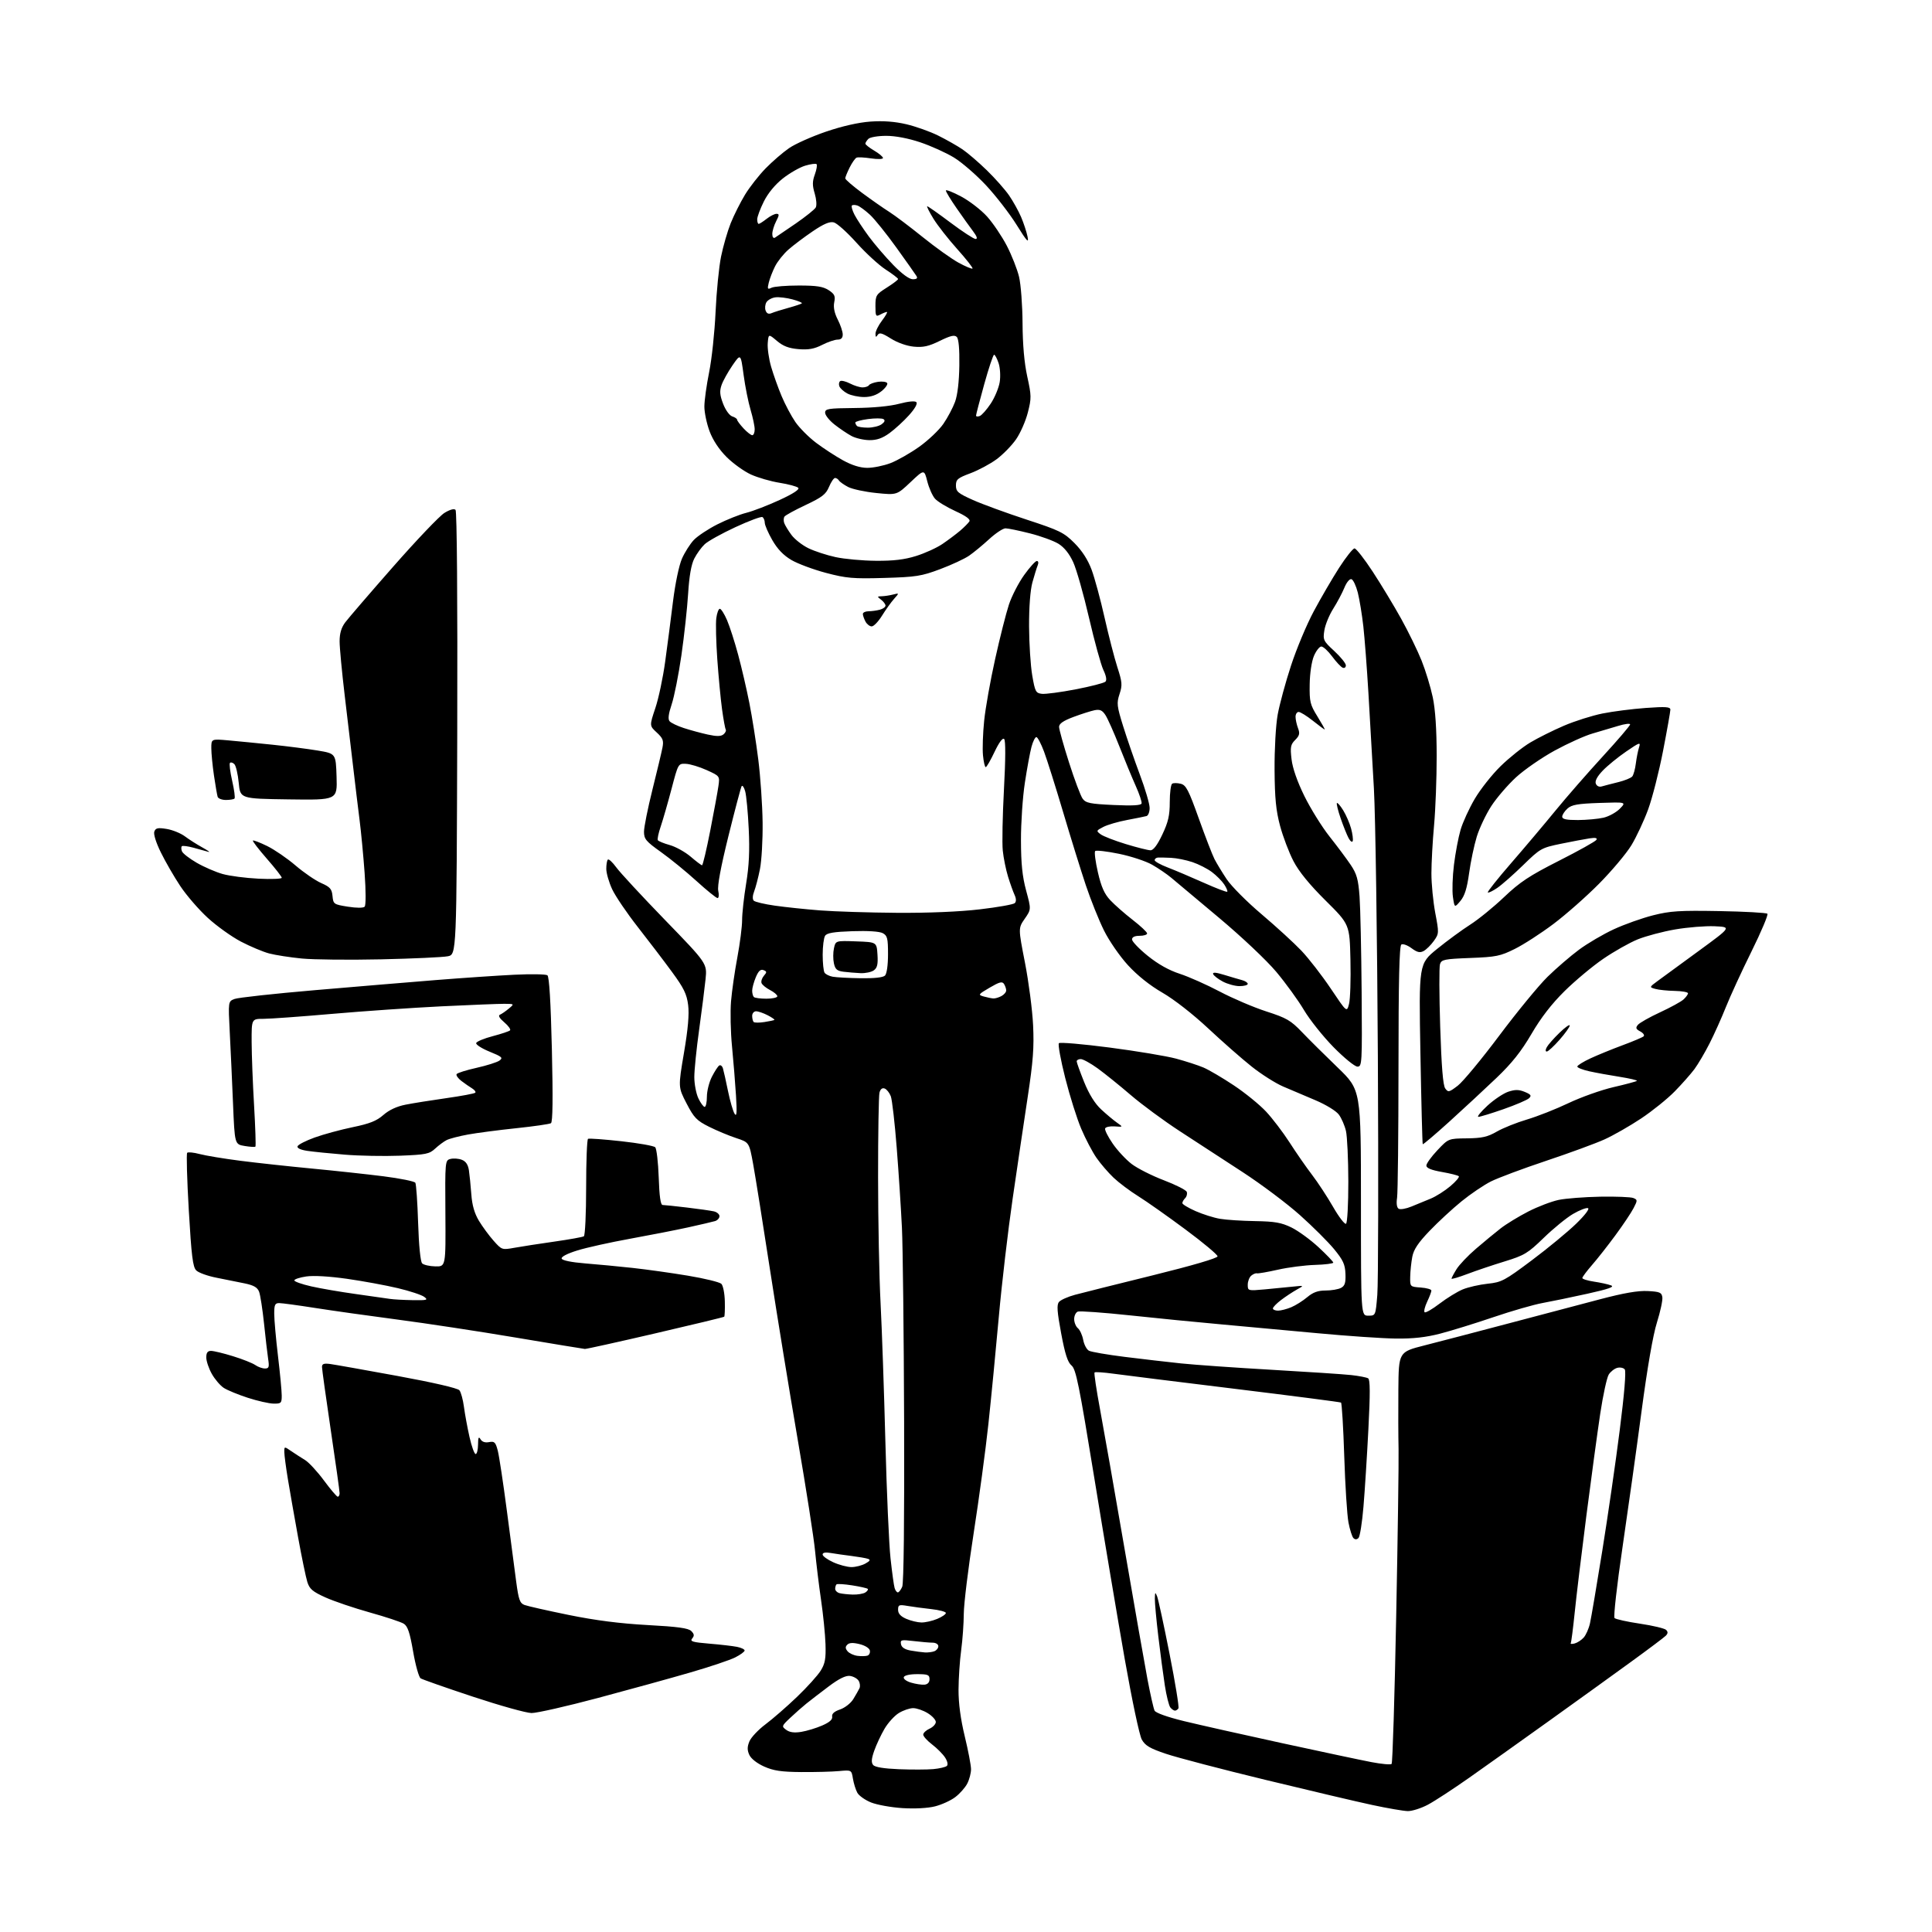 <?xml version="1.0" encoding="UTF-8" standalone="no"?>
<svg 
  version="1.1" 
  xmlns="http://www.w3.org/2000/svg" 
  xmlns:xlink="http://www.w3.org/1999/xlink" 
  xmlns:svg="http://www.w3.org/2000/svg"
  xmlns:rdf="http://www.w3.org/1999/02/22-rdf-syntax-ns#"
  xmlns:cc="http://creativecommons.org/ns#"
  xmlns:dc="http://purl.org/dc/elements/1.1/"
  viewBox="0 0 768 768"
  width="768"
  height="768"
>
<style>svg {background-color: white; }</style>"
<path stroke="none" fill="black" fill-rule="evenodd" d="M559.60,719.94C557.90,719.90 551.55,718.81 545.50,717.51C539.45,716.22 520.33,711.71 503.00,707.51C485.68,703.31 467.91,698.66 463.53,697.18C457.10,695.02 455.23,693.92 453.88,691.50C452.94,689.82 449.96,675.73 447.10,659.50C444.30,643.55 438.85,611.15 435.00,587.50C428.96,550.40 427.72,544.27 425.95,542.80C424.42,541.53 423.37,538.28 421.83,530.04C420.21,521.36 420.02,518.68 420.97,517.54C421.63,516.74 424.49,515.47 427.33,514.70C430.18,513.93 444.09,510.45 458.25,506.96C473.99,503.07 484.00,500.14 484.00,499.41C484.00,498.75 478.26,493.95 471.25,488.75C464.24,483.54 455.80,477.59 452.50,475.53C449.20,473.48 444.77,470.15 442.66,468.15C440.54,466.14 437.49,462.59 435.87,460.26C434.25,457.93 431.53,452.76 429.83,448.76C428.12,444.77 425.25,435.65 423.44,428.50C421.63,421.35 420.50,415.14 420.93,414.69C421.36,414.25 430.44,415.03 441.11,416.42C451.77,417.81 463.65,419.79 467.50,420.82C471.35,421.86 476.26,423.45 478.42,424.37C480.57,425.29 485.99,428.47 490.46,431.45C494.93,434.42 500.70,439.11 503.27,441.86C505.84,444.61 510.06,450.16 512.65,454.18C515.23,458.21 519.24,463.98 521.55,467.00C523.86,470.02 527.63,475.77 529.93,479.77C532.23,483.77 534.54,486.78 535.06,486.46C535.59,486.14 535.99,478.77 535.98,469.69C535.96,460.79 535.54,451.73 535.04,449.58C534.54,447.42 533.27,444.49 532.22,443.08C531.14,441.61 527.11,439.15 522.90,437.36C518.83,435.64 513.05,433.18 510.05,431.90C507.05,430.62 501.42,427.05 497.55,423.97C493.67,420.89 485.87,414.04 480.22,408.75C474.17,403.10 466.71,397.28 462.10,394.62C457.09,391.73 452.15,387.79 448.38,383.68C445.10,380.09 440.87,373.97 438.82,369.82C436.80,365.73 433.57,357.68 431.65,351.94C429.73,346.20 425.68,333.18 422.66,323.00C419.64,312.82 416.19,301.91 415.01,298.75C413.82,295.59 412.46,293.00 411.97,293.00C411.48,293.00 410.60,294.75 410.03,296.90C409.45,299.04 408.27,305.45 407.40,311.15C406.53,316.84 405.83,327.12 405.85,334.00C405.87,343.34 406.39,348.39 407.90,354.00C409.93,361.50 409.93,361.50 407.34,365.23C404.76,368.96 404.76,368.96 407.45,382.73C408.92,390.30 410.38,401.45 410.67,407.50C411.10,416.35 410.68,421.92 408.54,436.00C407.08,445.62 404.38,463.85 402.54,476.50C400.70,489.15 398.22,510.30 397.04,523.50C395.86,536.70 394.00,555.83 392.91,566.00C391.82,576.17 389.18,595.75 387.04,609.50C384.90,623.25 383.13,637.65 383.12,641.50C383.10,645.35 382.64,651.88 382.08,656.00C381.52,660.12 381.05,667.18 381.03,671.69C381.01,677.09 381.85,683.37 383.50,690.19C384.87,695.86 386.00,701.76 386.00,703.30C386.00,704.84 385.33,707.40 384.50,709.00C383.68,710.59 381.54,713.01 379.75,714.37C377.96,715.74 374.33,717.39 371.68,718.06C368.78,718.79 363.59,719.06 358.68,718.75C354.18,718.46 348.57,717.44 346.22,716.49C343.87,715.54 341.42,713.80 340.79,712.63C340.15,711.46 339.37,708.94 339.05,707.03C338.48,703.57 338.48,703.57 333.49,704.03C330.74,704.29 324.00,704.46 318.50,704.42C310.60,704.36 307.50,703.90 303.76,702.23C300.93,700.97 298.55,699.10 297.87,697.60C297.00,695.70 297.01,694.39 297.91,692.21C298.57,690.63 301.44,687.58 304.30,685.44C307.16,683.30 312.79,678.40 316.81,674.55C320.83,670.70 325.07,666.00 326.25,664.10C327.98,661.30 328.34,659.32 328.15,653.58C328.02,649.68 327.23,641.77 326.38,636.00C325.54,630.23 324.47,621.45 324.00,616.50C323.54,611.55 320.45,591.72 317.13,572.42C313.82,553.13 308.83,522.53 306.04,504.42C303.26,486.32 300.27,467.58 299.40,462.80C297.81,454.10 297.81,454.10 292.66,452.41C289.82,451.48 284.97,449.46 281.89,447.92C276.94,445.44 275.88,444.34 272.92,438.64C269.57,432.17 269.57,432.17 271.89,418.51C273.50,409.05 274.01,403.20 273.55,399.52C273.00,395.15 271.84,392.78 267.12,386.35C263.96,382.03 257.84,374.00 253.53,368.50C249.22,363.00 244.64,356.25 243.35,353.50C242.07,350.75 241.02,347.11 241.01,345.42C241.00,343.72 241.28,342.05 241.63,341.70C241.98,341.35 243.48,342.74 244.97,344.78C246.45,346.83 255.19,356.26 264.38,365.74C281.10,382.98 281.10,382.98 280.47,389.24C280.12,392.68 278.97,401.71 277.92,409.30C276.86,416.89 276.00,425.37 276.00,428.15C276.00,430.92 276.73,434.73 277.61,436.60C278.50,438.47 279.63,440.00 280.11,440.00C280.60,440.00 281.00,438.18 281.00,435.96C281.00,433.74 281.89,430.17 282.99,428.03C284.08,425.89 285.40,423.87 285.91,423.55C286.43,423.23 287.10,423.76 287.39,424.74C287.68,425.71 288.59,429.76 289.40,433.74C290.22,437.72 291.39,441.77 292.01,442.74C292.86,444.08 292.99,442.35 292.57,435.50C292.26,430.55 291.55,421.77 290.99,416.00C290.42,410.23 290.25,402.12 290.60,398.00C290.95,393.88 292.08,386.00 293.12,380.50C294.15,375.00 295.00,368.36 295.00,365.74C295.00,363.12 295.72,356.60 296.60,351.24C297.76,344.20 298.05,338.17 297.63,329.50C297.32,322.90 296.68,316.17 296.22,314.54C295.76,312.91 295.12,312.01 294.80,312.54C294.49,313.07 292.13,321.99 289.56,332.36C286.49,344.77 285.11,352.21 285.52,354.11C285.87,355.70 285.74,357.00 285.24,357.00C284.73,357.00 280.98,353.96 276.90,350.25C272.82,346.54 266.45,341.34 262.74,338.70C256.76,334.44 256.00,333.53 256.00,330.61C256.00,328.80 257.51,321.29 259.35,313.91C261.19,306.54 262.99,299.01 263.34,297.18C263.88,294.37 263.53,293.46 261.07,291.18C258.16,288.50 258.16,288.50 260.50,281.50C261.80,277.65 263.56,269.32 264.42,263.00C265.29,256.68 266.69,245.91 267.53,239.07C268.42,231.91 269.93,224.70 271.09,222.07C272.20,219.56 274.32,216.22 275.80,214.65C277.29,213.09 281.49,210.30 285.14,208.45C288.80,206.60 293.97,204.53 296.64,203.86C299.31,203.19 305.28,200.89 309.89,198.76C315.32,196.26 317.94,194.54 317.31,193.91C316.78,193.38 313.45,192.48 309.92,191.92C306.39,191.36 301.25,189.87 298.50,188.62C295.75,187.36 291.39,184.23 288.82,181.66C285.84,178.69 283.38,174.96 282.07,171.45C280.93,168.41 280.00,163.99 280.00,161.62C280.00,159.26 280.86,153.08 281.90,147.91C282.95,142.73 284.09,131.97 284.45,124.00C284.81,116.03 285.79,106.12 286.63,102.00C287.47,97.88 289.20,91.90 290.47,88.72C291.75,85.54 294.30,80.46 296.14,77.42C297.98,74.39 301.68,69.66 304.37,66.91C307.06,64.16 311.25,60.55 313.68,58.88C316.11,57.20 322.69,54.27 328.30,52.35C334.75,50.15 341.26,48.67 346.00,48.33C351.09,47.97 355.68,48.31 360.30,49.39C364.04,50.27 369.74,52.30 372.97,53.91C376.20,55.51 380.53,57.97 382.61,59.38C384.68,60.79 389.05,64.54 392.31,67.72C395.58,70.90 399.55,75.39 401.14,77.70C402.73,80.01 404.87,83.86 405.89,86.24C406.91,88.63 408.07,92.14 408.46,94.04C409.05,96.88 408.27,96.05 404.12,89.39C401.34,84.92 395.87,77.85 391.96,73.66C388.05,69.48 382.30,64.50 379.17,62.60C376.04,60.70 370.03,57.99 365.81,56.57C361.04,54.97 355.93,54.00 352.27,54.00C349.04,54.00 345.86,54.54 345.20,55.20C344.54,55.86 344.00,56.72 344.00,57.10C344.00,57.49 345.57,58.73 347.50,59.87C349.43,61.00 351.00,62.33 351.00,62.81C351.00,63.29 348.87,63.36 346.26,62.96C343.66,62.57 341.07,62.43 340.51,62.66C339.96,62.89 338.71,64.65 337.75,66.58C336.79,68.51 336.00,70.45 336.00,70.90C336.00,71.36 339.04,73.97 342.75,76.72C346.46,79.46 351.30,82.85 353.50,84.23C355.70,85.62 361.67,90.12 366.77,94.23C371.86,98.34 378.31,102.94 381.08,104.45C383.86,105.96 386.34,106.99 386.59,106.75C386.84,106.50 384.12,103.04 380.55,99.05C376.98,95.07 372.70,89.61 371.04,86.91C369.38,84.21 368.28,82.00 368.60,82.00C368.92,82.00 373.08,84.92 377.84,88.50C382.60,92.07 387.09,95.00 387.82,95.00C388.69,95.00 388.35,93.97 386.82,91.94C385.54,90.26 382.59,86.12 380.25,82.75C377.91,79.38 376.00,76.23 376.00,75.75C376.00,75.27 378.73,76.34 382.06,78.11C385.40,79.89 390.05,83.49 392.40,86.10C394.75,88.72 398.27,93.93 400.22,97.68C402.16,101.43 404.35,106.97 405.08,110.00C405.81,113.03 406.44,121.35 406.48,128.50C406.53,137.05 407.17,144.30 408.35,149.68C410.02,157.26 410.04,158.30 408.58,163.99C407.72,167.37 405.62,172.15 403.92,174.61C402.22,177.08 398.73,180.65 396.17,182.55C393.60,184.44 388.91,186.95 385.75,188.13C380.68,190.02 380.00,190.59 380.00,193.00C380.00,195.41 380.80,196.09 386.77,198.76C390.50,200.43 400.06,203.92 408.02,206.53C421.23,210.85 422.90,211.67 427.11,215.88C430.16,218.95 432.46,222.52 433.94,226.50C435.16,229.80 437.48,238.35 439.08,245.50C440.69,252.65 442.98,261.52 444.17,265.22C446.11,271.20 446.20,272.36 445.03,275.90C443.84,279.51 443.97,280.66 446.47,288.68C447.98,293.53 450.96,302.17 453.10,307.89C455.25,313.60 457.00,319.57 457.00,321.17C457.00,322.76 456.44,324.22 455.75,324.40C455.06,324.59 451.59,325.29 448.04,325.96C444.49,326.62 440.24,327.86 438.60,328.71C435.73,330.19 435.69,330.30 437.56,331.67C438.63,332.45 443.12,334.19 447.55,335.54C451.98,336.89 456.39,338.00 457.34,338.00C458.50,338.00 460.08,335.89 462.04,331.75C464.40,326.77 465.00,324.14 465.00,318.81C465.00,315.13 465.43,311.85 465.95,311.53C466.48,311.20 468.01,311.22 469.37,311.56C471.48,312.09 472.49,314.03 476.53,325.34C479.12,332.58 481.93,339.85 482.77,341.49C483.61,343.14 485.80,346.74 487.63,349.50C489.46,352.25 495.68,358.51 501.47,363.40C507.25,368.30 514.38,374.82 517.31,377.90C520.24,380.98 525.50,387.77 529.01,392.99C535.38,402.48 535.38,402.48 536.26,399.08C536.75,397.20 537.00,389.32 536.82,381.57C536.50,367.46 536.50,367.46 526.94,357.98C520.53,351.62 516.33,346.47 514.17,342.31C512.40,338.91 510.01,332.61 508.85,328.31C507.22,322.20 506.74,317.34 506.66,306.00C506.61,297.80 507.14,288.28 507.90,284.08C508.64,280.00 511.02,271.22 513.20,264.58C515.37,257.94 519.44,248.22 522.24,243.00C525.03,237.78 529.56,230.01 532.29,225.75C535.03,221.49 537.80,218.00 538.45,218.00C539.09,218.00 542.35,222.16 545.68,227.25C549.01,232.34 554.09,240.75 556.98,245.95C559.86,251.15 563.52,258.64 565.10,262.60C566.69,266.56 568.68,273.10 569.54,277.15C570.57,282.02 571.09,289.89 571.10,300.50C571.11,309.30 570.64,321.68 570.07,328.00C569.49,334.32 569.01,342.94 569.01,347.14C569.00,351.34 569.70,358.44 570.54,362.92C572.05,370.87 572.04,371.14 569.98,374.03C568.81,375.67 566.99,377.47 565.93,378.04C564.44,378.84 563.36,378.59 561.10,376.92C559.50,375.73 557.68,375.08 557.06,375.46C556.25,375.96 555.93,389.64 555.92,424.33C555.91,450.82 555.66,474.13 555.36,476.13C555.01,478.40 555.25,480.04 555.99,480.49C556.64,480.90 558.93,480.50 561.09,479.61C563.24,478.73 566.69,477.31 568.75,476.46C570.81,475.61 574.30,473.41 576.50,471.55C578.70,469.70 580.23,467.91 579.89,467.57C579.56,467.23 576.52,466.46 573.14,465.87C568.94,465.13 567.00,464.33 567.00,463.33C567.00,462.54 568.97,459.79 571.39,457.24C575.78,452.59 575.78,452.59 583.14,452.51C589.14,452.44 591.33,451.95 595.00,449.83C597.48,448.40 602.88,446.24 607.00,445.02C611.12,443.80 618.55,440.87 623.50,438.51C628.45,436.15 636.49,433.29 641.36,432.16C646.23,431.04 650.43,429.91 650.68,429.66C650.93,429.41 647.84,428.69 643.82,428.05C639.79,427.42 634.36,426.43 631.75,425.85C629.14,425.27 627.00,424.43 627.00,423.97C627.00,423.52 629.36,422.05 632.25,420.71C635.14,419.37 640.88,417.03 645.00,415.50C649.12,413.98 652.89,412.38 653.36,411.96C653.83,411.53 653.24,410.66 652.04,410.02C650.27,409.07 650.10,408.59 651.09,407.39C651.77,406.58 655.71,404.35 659.86,402.43C664.01,400.51 668.21,398.21 669.20,397.32C670.19,396.42 671.00,395.31 671.00,394.85C671.00,394.38 668.64,393.96 665.75,393.90C662.86,393.85 659.39,393.49 658.04,393.11C655.57,392.43 655.57,392.43 659.04,389.88C660.94,388.48 668.30,383.10 675.39,377.92C688.28,368.50 688.28,368.50 681.60,368.20C677.93,368.04 670.87,368.61 665.93,369.46C660.98,370.31 654.26,372.10 651.00,373.42C647.74,374.75 641.57,378.23 637.29,381.17C633.01,384.10 626.10,389.88 621.92,394.00C616.80,399.06 612.52,404.59 608.78,411.01C604.68,418.01 601.02,422.61 594.85,428.51C590.25,432.90 581.84,440.70 576.17,445.84C570.49,450.98 565.72,455.03 565.56,454.84C565.41,454.65 564.99,438.44 564.64,418.81C564.00,383.13 564.00,383.13 571.25,377.23C575.24,373.99 581.16,369.65 584.40,367.58C587.65,365.52 593.72,360.58 597.90,356.60C604.20,350.61 607.92,348.15 619.69,342.18C627.50,338.23 634.20,334.48 634.58,333.87C635.06,333.09 634.23,332.91 631.89,333.26C630.02,333.54 624.90,334.51 620.50,335.41C612.74,337.01 612.29,337.26 605.50,343.88C601.65,347.63 597.01,351.72 595.19,352.96C593.37,354.20 591.68,355.01 591.43,354.76C591.18,354.51 595.37,349.24 600.74,343.06C606.11,336.87 614.05,327.46 618.39,322.15C622.73,316.84 631.17,307.18 637.14,300.67C643.11,294.16 648.00,288.45 648.00,287.97C648.00,287.49 645.86,287.75 643.25,288.56C640.64,289.36 636.02,290.73 633.00,291.60C629.98,292.47 623.25,295.51 618.05,298.34C612.86,301.18 605.92,305.98 602.63,309.00C599.35,312.02 594.93,317.17 592.81,320.43C590.70,323.69 588.10,329.16 587.04,332.59C585.99,336.02 584.61,342.55 583.99,347.11C583.15,353.17 582.23,356.12 580.53,358.14C578.21,360.90 578.21,360.90 577.56,356.57C577.21,354.19 577.39,348.43 577.97,343.77C578.55,339.11 579.72,332.87 580.59,329.90C581.45,326.93 583.99,321.38 586.23,317.57C588.47,313.76 593.09,307.91 596.51,304.57C599.92,301.23 605.22,297.00 608.29,295.17C611.35,293.34 617.38,290.33 621.68,288.49C625.98,286.64 632.88,284.46 637.00,283.63C641.12,282.80 648.89,281.81 654.25,281.42C662.23,280.85 664.00,280.98 664.00,282.11C663.99,282.88 662.69,290.25 661.09,298.50C659.49,306.75 656.82,317.22 655.16,321.76C653.49,326.30 650.50,332.71 648.51,335.99C646.52,339.27 640.75,346.13 635.69,351.25C630.64,356.36 622.45,363.58 617.50,367.30C612.55,371.02 605.64,375.49 602.14,377.22C596.40,380.08 594.70,380.42 584.42,380.81C574.10,381.21 573.00,381.44 572.42,383.27C572.06,384.38 572.10,395.56 572.50,408.11C573.01,423.97 573.62,431.47 574.50,432.67C575.68,434.29 576.03,434.21 579.47,431.59C581.51,430.04 588.95,421.06 596.01,411.63C603.07,402.21 611.69,391.71 615.17,388.30C618.65,384.89 624.28,380.04 627.68,377.52C631.08,375.00 637.31,371.34 641.52,369.40C645.73,367.45 652.75,364.96 657.12,363.85C663.96,362.12 667.61,361.89 683.45,362.17C693.56,362.35 702.17,362.83 702.57,363.23C702.97,363.63 700.12,370.38 696.24,378.23C692.35,386.08 687.79,396.00 686.09,400.27C684.39,404.55 681.46,411.07 679.58,414.77C677.70,418.47 674.99,423.07 673.56,425.00C672.12,426.93 668.60,430.91 665.73,433.85C662.85,436.79 656.85,441.63 652.39,444.60C647.93,447.57 641.37,451.32 637.82,452.93C634.27,454.54 623.82,458.37 614.60,461.45C605.38,464.53 595.51,468.22 592.67,469.64C589.83,471.07 584.57,474.63 580.98,477.55C577.40,480.46 571.69,485.73 568.31,489.26C563.76,493.99 561.96,496.69 561.41,499.58C561.00,501.74 560.62,505.30 560.58,507.50C560.50,511.50 560.50,511.50 564.75,511.81C567.09,511.98 569.00,512.52 569.00,513.02C569.00,513.52 568.24,515.52 567.32,517.45C566.40,519.39 565.94,521.27 566.30,521.63C566.65,521.99 569.32,520.46 572.22,518.24C575.13,516.02 579.28,513.46 581.46,512.56C583.64,511.66 588.10,510.65 591.36,510.30C596.89,509.73 598.11,509.08 608.90,501.00C615.28,496.22 623.20,489.69 626.50,486.49C630.06,483.04 631.99,480.50 631.24,480.25C630.54,480.02 627.87,481.06 625.29,482.57C622.71,484.08 617.48,488.35 613.66,492.06C607.31,498.22 605.98,499.02 598.11,501.44C593.37,502.89 586.69,505.14 583.25,506.45C579.81,507.75 577.00,508.58 577.00,508.28C577.00,507.98 577.89,506.30 578.98,504.54C580.06,502.78 583.55,499.11 586.73,496.39C589.90,493.66 594.33,490.02 596.56,488.28C598.79,486.55 603.73,483.54 607.53,481.59C611.34,479.64 616.77,477.57 619.61,476.98C622.44,476.39 629.88,475.82 636.13,475.70C642.38,475.59 648.30,475.83 649.28,476.23C650.97,476.93 650.98,477.14 649.38,480.23C648.46,482.03 645.22,486.88 642.18,491.00C639.15,495.12 634.94,500.48 632.83,502.89C630.73,505.31 629.00,507.62 629.00,508.03C629.00,508.44 631.08,509.09 633.63,509.47C636.18,509.85 639.22,510.51 640.38,510.95C641.96,511.53 639.57,512.38 631.00,514.28C624.67,515.68 616.65,517.34 613.17,517.97C609.70,518.60 600.92,521.12 593.67,523.59C586.43,526.05 576.90,529.00 572.50,530.14C566.84,531.61 561.69,532.18 554.90,532.10C549.61,532.04 535.66,531.09 523.90,529.99C512.13,528.88 494.85,527.30 485.50,526.46C476.15,525.63 459.81,524.02 449.20,522.88C438.58,521.75 429.25,521.08 428.45,521.38C427.65,521.69 427.00,523.02 427.00,524.35C427.00,525.67 427.66,527.31 428.47,527.98C429.28,528.65 430.24,530.74 430.59,532.63C430.94,534.51 431.97,536.45 432.87,536.93C433.77,537.41 440.13,538.51 447.00,539.37C453.88,540.23 464.00,541.40 469.50,541.98C475.00,542.55 491.20,543.69 505.50,544.51C519.80,545.33 534.03,546.27 537.13,546.61C540.22,546.95 543.25,547.54 543.86,547.91C544.67,548.41 544.69,553.93 543.96,568.05C543.41,578.75 542.53,592.64 542.00,598.92C541.48,605.20 540.59,610.81 540.03,611.37C539.35,612.05 538.66,612.06 538.01,611.41C537.47,610.87 536.58,608.06 536.03,605.16C535.48,602.26 534.73,590.45 534.36,578.90C533.99,567.36 533.40,557.75 533.07,557.54C532.73,557.33 513.79,554.88 490.98,552.09C468.16,549.30 446.37,546.59 442.53,546.06C438.70,545.53 435.36,545.31 435.10,545.57C434.84,545.82 435.83,552.44 437.29,560.27C438.75,568.09 443.12,592.95 447.00,615.50C450.88,638.05 454.99,661.45 456.13,667.50C457.28,673.55 458.55,679.17 458.96,680.00C459.41,680.90 464.06,682.56 470.60,684.16C476.60,685.62 494.18,689.57 509.68,692.94C525.17,696.31 541.15,699.70 545.18,700.47C549.20,701.24 552.81,701.57 553.19,701.19C553.57,700.81 554.39,674.40 555.01,642.50C555.64,610.60 556.06,580.67 555.95,576.00C555.84,571.33 555.80,560.73 555.87,552.46C556.00,537.43 556.00,537.43 566.25,534.82C571.89,533.39 586.85,529.48 599.50,526.13C612.15,522.79 628.58,518.45 636.00,516.49C645.47,513.99 651.14,513.01 655.00,513.21C659.79,513.46 660.54,513.78 660.81,515.69C660.98,516.90 660.01,521.40 658.66,525.70C657.10,530.63 654.84,543.66 652.54,561.00C650.53,576.13 647.10,600.62 644.92,615.43C642.74,630.24 641.34,642.74 641.80,643.20C642.27,643.67 646.83,644.68 651.94,645.44C657.05,646.20 661.72,647.32 662.31,647.91C663.10,648.70 663.05,649.35 662.15,650.25C661.47,650.93 655.19,655.65 648.20,660.72C641.22,665.80 626.50,676.40 615.50,684.28C604.50,692.16 590.33,702.25 584.00,706.70C577.67,711.15 570.30,715.97 567.60,717.40C564.91,718.83 561.31,719.97 559.60,719.94zM371.00,703.25C373.48,703.02 375.90,702.45 376.40,701.97C376.93,701.46 376.62,700.08 375.67,698.62C374.77,697.25 372.46,694.92 370.52,693.45C368.58,691.97 367.00,690.21 367.00,689.54C367.00,688.87 368.12,687.81 369.50,687.18C370.88,686.56 372.00,685.35 372.00,684.51C372.00,683.66 370.54,682.08 368.75,680.99C366.96,679.90 364.38,679.01 363.00,679.01C361.62,679.01 359.07,679.88 357.33,680.94C355.58,682.00 353.01,684.83 351.61,687.22C350.21,689.61 348.37,693.53 347.53,695.92C346.40,699.13 346.28,700.63 347.09,701.60C347.80,702.47 351.36,703.05 357.34,703.29C362.38,703.49 368.52,703.47 371.00,703.25zM318.50,688.45C320.70,688.09 324.44,686.96 326.80,685.93C329.75,684.65 331.01,683.54 330.80,682.39C330.60,681.25 331.60,680.34 333.96,679.53C335.88,678.87 338.21,677.05 339.20,675.42C340.18,673.82 341.28,671.88 341.65,671.11C342.02,670.35 341.86,669.00 341.31,668.11C340.75,667.23 339.19,666.37 337.83,666.20C336.16,666.00 333.46,667.34 329.43,670.37C326.17,672.83 322.19,675.88 320.59,677.17C319.00,678.45 316.09,681.01 314.14,682.86C310.69,686.12 310.64,686.26 312.54,687.65C313.89,688.65 315.74,688.89 318.50,688.45zM211.30,680.96C209.21,680.94 198.72,678.01 188.00,674.46C177.28,670.91 167.92,667.63 167.21,667.17C166.50,666.71 165.16,661.92 164.23,656.54C162.92,648.96 162.07,646.45 160.52,645.46C159.41,644.76 153.32,642.74 147.00,640.98C140.68,639.21 132.74,636.52 129.37,635.00C124.26,632.70 123.05,631.66 122.17,628.87C121.59,627.01 119.92,618.98 118.48,611.00C117.03,603.02 115.21,592.67 114.44,588.00C113.67,583.33 113.03,578.47 113.02,577.22C113.00,574.94 113.00,574.94 115.75,576.83C117.26,577.86 119.73,579.46 121.24,580.37C122.74,581.28 126.12,584.93 128.74,588.47C131.36,592.02 133.84,594.94 134.25,594.96C134.66,594.98 135.00,594.35 135.00,593.56C135.00,592.76 133.43,581.52 131.50,568.57C129.58,555.62 128.00,544.30 128.00,543.40C128.00,542.15 128.74,541.88 131.25,542.21C133.04,542.45 145.07,544.59 158.00,546.96C172.18,549.56 181.95,551.82 182.62,552.65C183.24,553.41 184.05,556.39 184.43,559.27C184.81,562.15 185.80,567.54 186.64,571.25C187.47,574.96 188.57,578.00 189.08,578.00C189.59,578.00 190.01,576.31 190.03,574.25C190.05,571.41 190.29,570.89 191.01,572.12C191.62,573.16 192.82,573.57 194.41,573.26C196.56,572.85 196.99,573.28 197.87,576.65C198.42,578.77 200.04,589.50 201.48,600.50C202.91,611.50 204.59,624.25 205.21,628.84C206.16,635.93 206.65,637.30 208.50,638.00C209.70,638.46 217.61,640.24 226.09,641.97C236.71,644.13 246.44,645.38 257.39,645.98C269.43,646.63 273.64,647.21 274.80,648.37C275.98,649.56 276.07,650.22 275.16,651.31C274.18,652.49 275.28,652.82 281.98,653.38C286.38,653.74 291.33,654.32 292.99,654.65C294.64,654.98 296.00,655.63 296.00,656.10C296.00,656.57 294.31,657.81 292.25,658.85C290.19,659.89 282.20,662.58 274.50,664.81C266.80,667.05 250.29,671.61 237.80,674.94C225.32,678.27 213.39,680.98 211.30,680.96zM467.06,680.00C466.61,680.00 465.79,679.44 465.23,678.75C464.67,678.06 463.68,674.12 463.04,670.00C462.40,665.88 461.23,657.10 460.45,650.50C459.66,643.90 459.04,637.15 459.07,635.50C459.12,632.87 459.23,632.76 459.97,634.58C460.43,635.73 462.66,646.01 464.91,657.42C467.17,668.83 468.76,678.58 468.45,679.09C468.14,679.59 467.51,680.00 467.06,680.00zM367.50,669.68C368.77,669.56 369.50,668.77 369.50,667.50C369.50,665.77 368.83,665.50 364.58,665.50C361.64,665.50 359.51,665.98 359.27,666.70C359.04,667.38 360.33,668.34 362.18,668.88C364.01,669.42 366.40,669.78 367.50,669.68zM344.80,658.15C345.51,657.93 345.96,657.02 345.79,656.12C345.61,655.19 343.88,654.10 341.72,653.57C339.10,652.92 337.62,652.98 336.82,653.78C335.97,654.63 336.00,655.29 336.92,656.40C337.59,657.21 339.35,658.03 340.82,658.22C342.30,658.41 344.08,658.38 344.80,658.15zM367.67,656.87C368.86,656.94 370.55,656.73 371.42,656.39C372.29,656.06 373.00,655.16 373.00,654.39C373.00,653.62 372.00,653.00 370.75,652.99C369.51,652.99 366.09,652.69 363.15,652.34C358.25,651.75 357.83,651.86 358.16,653.60C358.40,654.87 359.67,655.70 362.01,656.12C363.93,656.46 366.48,656.80 367.67,656.87zM625.93,653.31C627.00,653.03 628.62,651.98 629.53,650.97C630.44,649.97 631.57,647.41 632.04,645.30C632.52,643.18 634.72,630.21 636.93,616.48C639.14,602.74 642.27,581.15 643.87,568.50C645.71,554.00 646.45,545.08 645.86,544.35C645.35,543.72 644.01,543.45 642.90,543.74C641.78,544.03 640.26,545.22 639.51,546.38C638.76,547.55 637.23,554.58 636.11,562.00C635.00,569.42 632.52,587.65 630.61,602.50C628.70,617.35 626.61,634.67 625.97,641.00C625.32,647.33 624.62,652.80 624.40,653.16C624.18,653.52 624.87,653.59 625.93,653.31zM366.28,644.96C367.81,644.98 370.62,644.35 372.53,643.55C374.44,642.75 376.00,641.69 376.00,641.19C376.00,640.69 373.41,640.00 370.25,639.65C367.09,639.30 362.81,638.73 360.75,638.38C357.37,637.80 357.00,637.95 357.00,639.92C357.00,641.42 358.01,642.54 360.25,643.51C362.04,644.29 364.75,644.94 366.28,644.96zM339.00,633.87C340.93,633.92 343.16,633.55 343.97,633.04C344.78,632.53 345.21,631.88 344.94,631.60C344.66,631.32 341.86,630.69 338.73,630.20C335.59,629.71 332.80,629.54 332.51,629.82C332.23,630.10 332.00,630.90 332.00,631.59C332.00,632.29 332.79,633.06 333.75,633.31C334.71,633.56 337.07,633.81 339.00,633.87zM356.91,633.00C357.33,633.00 358.11,631.99 358.65,630.75C359.25,629.36 359.53,604.26 359.40,565.00C359.28,530.08 358.89,495.43 358.53,488.00C358.17,480.57 357.25,466.35 356.47,456.40C355.70,446.44 354.63,437.17 354.11,435.78C353.58,434.40 352.49,433.02 351.68,432.71C350.72,432.34 349.99,432.91 349.61,434.32C349.29,435.52 349.04,450.68 349.05,468.00C349.06,485.32 349.50,507.82 350.04,518.00C350.57,528.17 351.43,552.92 351.95,573.00C352.47,593.08 353.39,614.00 354.00,619.50C354.60,625.00 355.33,630.29 355.62,631.25C355.90,632.21 356.48,633.00 356.91,633.00zM338.50,622.94C340.15,622.94 342.62,622.30 344.00,621.54C345.89,620.49 346.13,620.02 345.00,619.65C344.18,619.37 341.25,618.87 338.50,618.52C335.75,618.18 332.04,617.65 330.25,617.34C328.13,616.97 327.00,617.18 327.00,617.94C327.00,618.58 328.91,619.97 331.25,621.03C333.59,622.09 336.85,622.95 338.50,622.94zM108.75,557.96C106.96,557.93 102.35,556.89 98.50,555.64C94.65,554.39 90.35,552.62 88.94,551.70C87.53,550.77 85.39,548.27 84.19,546.12C82.99,543.98 82.00,541.05 82.00,539.61C82.00,537.72 82.52,537.00 83.89,537.00C84.94,537.00 88.87,537.95 92.64,539.12C96.41,540.28 100.38,541.86 101.47,542.62C102.56,543.38 104.28,544.00 105.31,544.00C106.90,544.00 107.09,543.45 106.60,540.25C106.29,538.19 105.55,531.85 104.96,526.16C104.36,520.47 103.48,514.77 103.00,513.50C102.35,511.78 100.90,510.93 97.31,510.18C94.67,509.62 89.61,508.60 86.09,507.92C82.56,507.24 78.93,505.93 78.01,505.01C76.65,503.65 76.11,499.34 75.05,481.13C74.34,468.91 74.05,458.61 74.41,458.25C74.77,457.90 77.00,458.12 79.36,458.75C81.72,459.38 89.02,460.59 95.58,461.43C102.14,462.27 114.92,463.66 124.00,464.52C133.07,465.38 145.89,466.77 152.48,467.60C159.07,468.44 164.75,469.59 165.10,470.16C165.45,470.72 165.95,477.92 166.21,486.14C166.50,495.16 167.14,501.54 167.81,502.21C168.42,502.82 170.78,503.36 173.06,503.41C177.19,503.50 177.19,503.50 177.05,482.38C176.90,461.53 176.93,461.25 179.06,460.70C180.24,460.39 182.27,460.53 183.55,461.02C185.16,461.63 186.05,462.94 186.40,465.20C186.67,467.02 187.10,471.31 187.36,474.75C187.67,479.07 188.60,482.31 190.36,485.25C191.77,487.59 194.40,491.17 196.21,493.21C199.47,496.87 199.55,496.90 204.50,496.01C207.25,495.51 214.38,494.41 220.34,493.56C226.30,492.71 231.58,491.76 232.09,491.45C232.59,491.14 233.00,482.39 233.00,472.00C233.00,461.61 233.34,452.93 233.75,452.70C234.16,452.47 240.11,452.90 246.97,453.66C253.82,454.41 259.89,455.49 260.45,456.05C261.01,456.61 261.64,462.00 261.85,468.04C262.10,475.50 262.59,479.00 263.39,479.00C264.03,479.00 268.37,479.45 273.03,480.01C277.69,480.56 282.51,481.25 283.75,481.53C284.99,481.81 286.00,482.67 286.00,483.45C286.00,484.23 285.21,485.10 284.25,485.40C283.29,485.69 278.45,486.82 273.50,487.91C268.55,488.99 258.14,491.03 250.36,492.44C242.59,493.85 233.22,495.92 229.55,497.06C225.49,498.31 223.03,499.59 223.27,500.31C223.51,501.04 227.14,501.78 232.58,502.22C237.49,502.61 246.00,503.42 251.50,504.02C257.00,504.62 266.90,506.01 273.50,507.11C280.10,508.21 286.06,509.67 286.75,510.34C287.44,511.02 288.06,514.16 288.13,517.32C288.21,520.48 288.09,523.23 287.88,523.42C287.67,523.61 275.35,526.59 260.50,530.03C245.65,533.48 233.05,536.27 232.50,536.23C231.95,536.19 219.57,534.15 205.00,531.70C190.43,529.24 169.28,526.03 158.00,524.55C146.72,523.07 131.98,520.99 125.23,519.93C118.48,518.87 112.07,518.00 110.98,518.00C109.32,518.00 109.00,518.68 109.01,522.25C109.01,524.59 109.68,532.12 110.50,539.00C111.32,545.88 111.99,552.96 111.99,554.75C112.00,557.76 111.76,558.00 108.75,557.96zM543.91,523.00C546.82,523.00 546.82,523.00 547.50,514.75C547.88,510.21 547.98,467.58 547.72,420.00C547.46,372.42 546.76,324.50 546.15,313.50C545.54,302.50 544.56,285.40 543.97,275.50C543.38,265.60 542.47,253.68 541.95,249.00C541.42,244.32 540.43,238.28 539.75,235.58C539.06,232.87 537.93,230.47 537.24,230.24C536.51,230.00 535.30,231.45 534.40,233.66C533.53,235.77 531.53,239.53 529.96,242.01C528.39,244.49 526.81,248.33 526.46,250.55C525.85,254.37 526.04,254.79 530.41,258.81C532.93,261.14 535.00,263.69 535.00,264.49C535.00,265.29 534.44,265.71 533.75,265.43C533.06,265.16 531.18,263.15 529.56,260.97C527.94,258.78 526.00,257.00 525.26,257.00C524.51,257.00 523.19,258.69 522.31,260.75C521.39,262.93 520.68,267.66 520.62,272.07C520.51,278.96 520.79,280.12 523.71,284.82C525.47,287.67 526.77,290.00 526.60,290.00C526.42,290.00 524.31,288.43 521.89,286.51C519.48,284.59 516.94,283.02 516.25,283.01C515.56,283.00 515.00,283.87 515.00,284.93C515.00,286.00 515.44,288.03 515.98,289.45C516.78,291.56 516.58,292.42 514.86,294.14C513.03,295.97 512.84,296.98 513.41,301.82C513.82,305.35 515.68,310.69 518.51,316.44C520.96,321.42 525.45,328.65 528.49,332.50C531.54,336.35 535.34,341.44 536.93,343.81C539.33,347.38 539.93,349.53 540.44,356.31C540.77,360.82 541.14,377.89 541.27,394.25C541.49,422.89 541.43,424.00 539.60,424.00C538.55,424.00 534.29,420.52 530.09,416.25C525.91,411.99 520.62,405.35 518.34,401.50C516.06,397.65 511.11,390.83 507.35,386.34C503.46,381.71 493.61,372.41 484.58,364.84C475.82,357.50 467.27,350.34 465.58,348.91C463.89,347.49 460.48,345.17 458.00,343.75C455.52,342.33 449.58,340.37 444.78,339.39C439.99,338.41 435.74,337.92 435.35,338.31C434.96,338.71 435.45,342.51 436.43,346.76C437.77,352.57 439.00,355.34 441.36,357.85C443.09,359.69 447.09,363.21 450.25,365.66C453.41,368.11 456.00,370.54 456.00,371.06C456.00,371.58 454.65,372.00 453.00,372.00C451.04,372.00 450.00,372.51 450.00,373.45C450.00,374.25 452.80,377.18 456.23,379.95C460.34,383.27 464.68,385.71 468.98,387.10C472.57,388.27 479.72,391.45 484.88,394.17C490.04,396.89 498.37,400.44 503.38,402.06C511.43,404.66 513.09,405.61 517.53,410.25C520.29,413.14 526.70,419.50 531.78,424.39C541.00,433.29 541.00,433.29 541.00,478.14C541.00,523.00 541.00,523.00 543.91,523.00zM508.03,521.00C509.15,521.00 511.51,520.39 513.28,519.65C515.05,518.91 517.91,517.11 519.64,515.65C521.95,513.71 523.90,513.00 526.96,513.00C529.25,513.00 532.00,512.53 533.07,511.96C534.60,511.14 534.98,509.96 534.84,506.38C534.70,502.62 533.91,500.91 530.33,496.56C527.94,493.66 521.83,487.56 516.74,483.02C511.66,478.47 501.43,470.79 494.00,465.95C486.57,461.12 475.32,453.79 469.00,449.67C462.68,445.55 453.90,439.09 449.50,435.31C445.10,431.53 439.19,426.77 436.37,424.72C433.54,422.67 430.50,421.00 429.62,421.00C428.73,421.00 428.00,421.40 428.00,421.90C428.00,422.39 429.34,426.10 430.97,430.15C432.93,434.98 435.24,438.70 437.72,441.00C439.80,442.93 442.62,445.29 444.00,446.26C446.50,448.01 446.50,448.01 443.08,447.76C441.21,447.62 439.50,447.99 439.30,448.59C439.10,449.20 440.45,451.90 442.31,454.59C444.16,457.29 447.55,460.94 449.84,462.70C452.14,464.45 457.89,467.36 462.62,469.16C467.35,470.96 471.46,473.04 471.75,473.78C472.03,474.53 471.76,475.64 471.13,476.27C470.51,476.89 470.00,477.78 470.00,478.26C470.00,478.73 472.36,480.15 475.25,481.43C478.14,482.70 482.52,484.09 484.99,484.50C487.46,484.92 493.76,485.33 498.99,485.41C506.78,485.54 509.38,486.00 513.38,487.95C516.06,489.26 520.90,492.79 524.13,495.78C527.36,498.77 530.00,501.53 530.00,501.91C530.00,502.29 526.74,502.70 522.75,502.82C518.76,502.94 512.12,503.79 508.00,504.72C503.88,505.65 500.12,506.30 499.64,506.17C499.17,506.04 498.16,506.45 497.39,507.09C496.63,507.72 496.00,509.35 496.00,510.70C496.00,513.13 496.08,513.15 502.75,512.55C506.46,512.21 511.52,511.72 514.00,511.45C518.50,510.97 518.50,510.97 515.50,512.64C513.85,513.56 511.04,515.41 509.25,516.77C507.46,518.13 506.00,519.63 506.00,520.12C506.00,520.60 506.91,521.00 508.03,521.00zM164.00,516.83C169.79,516.92 170.30,516.78 168.64,515.53C167.62,514.75 162.89,513.19 158.14,512.06C153.39,510.93 144.31,509.26 137.96,508.35C130.89,507.35 124.59,506.98 121.71,507.42C119.12,507.80 117.00,508.51 117.00,508.98C117.00,509.45 120.04,510.52 123.75,511.36C127.46,512.20 135.45,513.57 141.50,514.41C147.55,515.25 153.62,516.12 155.00,516.33C156.38,516.55 160.43,516.77 164.00,516.83zM158.96,459.41C152.66,459.65 142.78,459.47 137.00,458.99C131.22,458.52 124.56,457.84 122.19,457.49C119.54,457.10 118.03,456.41 118.27,455.68C118.48,455.03 121.54,453.46 125.08,452.18C128.61,450.91 135.42,449.06 140.21,448.07C146.96,446.68 149.70,445.59 152.40,443.22C154.66,441.24 157.73,439.81 161.19,439.13C164.11,438.55 171.42,437.38 177.43,436.53C183.43,435.68 188.61,434.71 188.93,434.37C189.24,434.04 188.66,433.26 187.64,432.63C186.62,432.01 184.70,430.68 183.38,429.67C182.06,428.66 181.22,427.45 181.51,426.98C181.80,426.51 185.37,425.39 189.44,424.48C193.51,423.57 197.61,422.27 198.55,421.59C200.05,420.49 199.57,420.06 194.59,418.04C191.47,416.77 189.09,415.23 189.29,414.62C189.50,414.01 192.45,412.78 195.87,411.89C199.28,410.99 202.37,409.96 202.75,409.59C203.12,409.22 202.09,407.78 200.46,406.39C198.54,404.76 197.93,403.70 198.74,403.36C199.42,403.08 200.99,401.99 202.24,400.95C204.50,399.07 204.50,399.07 200.50,399.03C198.30,399.02 187.05,399.47 175.50,400.03C163.95,400.60 144.38,401.95 132.02,403.03C119.65,404.11 107.39,405.00 104.77,405.00C100.00,405.00 100.00,405.00 100.03,414.25C100.05,419.34 100.48,430.68 101.00,439.45C101.51,448.22 101.75,455.58 101.53,455.80C101.31,456.02 99.37,455.90 97.22,455.54C93.30,454.88 93.30,454.88 92.63,438.69C92.26,429.78 91.68,417.00 91.33,410.28C90.70,398.07 90.70,398.07 93.25,397.10C94.65,396.56 109.00,394.99 125.15,393.61C141.29,392.22 163.05,390.41 173.50,389.57C183.95,388.74 197.90,387.79 204.50,387.47C211.10,387.15 217.00,387.25 217.60,387.69C218.33,388.23 218.93,398.22 219.38,417.17C219.84,436.67 219.72,446.05 219.01,446.49C218.44,446.85 212.24,447.74 205.24,448.48C198.23,449.21 189.59,450.35 186.03,450.99C182.47,451.64 178.64,452.64 177.53,453.21C176.41,453.78 174.36,455.31 172.96,456.61C170.68,458.73 169.30,459.01 158.96,459.41zM587.67,443.96C587.03,443.94 588.65,441.95 591.27,439.53C593.89,437.12 597.63,434.62 599.58,433.97C602.32,433.07 603.79,433.09 606.12,434.05C608.59,435.07 608.89,435.53 607.82,436.56C607.09,437.26 602.53,439.21 597.67,440.91C592.81,442.61 588.31,443.98 587.67,443.96zM614.88,418.00C614.28,418.00 614.28,417.35 614.89,416.25C615.41,415.29 617.68,412.72 619.92,410.55C622.16,408.37 624.00,407.07 624.00,407.66C624.00,408.24 622.16,410.81 619.92,413.36C617.67,415.91 615.40,418.00 614.88,418.00zM303.84,406.28C305.85,405.97 307.65,405.59 307.84,405.43C308.03,405.28 306.82,404.44 305.14,403.57C303.47,402.71 301.40,402.00 300.55,402.00C299.70,402.00 299.00,402.82 299.00,403.83C299.00,404.84 299.27,405.93 299.59,406.26C299.91,406.58 301.83,406.59 303.84,406.28zM304.67,397.00C307.05,397.00 309.00,396.56 309.00,396.03C309.00,395.49 307.69,394.37 306.09,393.55C304.49,392.72 302.97,391.47 302.72,390.77C302.47,390.07 302.90,388.77 303.67,387.87C304.90,386.46 304.87,386.17 303.49,385.63C302.33,385.19 301.49,385.98 300.44,388.48C299.65,390.38 299.00,392.78 299.00,393.80C299.00,394.83 299.30,395.97 299.67,396.33C300.03,396.70 302.28,397.00 304.67,397.00zM394.82,396.90C395.54,396.96 397.00,396.53 398.07,395.96C399.13,395.40 399.99,394.38 399.98,393.71C399.98,393.05 399.58,391.89 399.11,391.14C398.41,390.04 397.30,390.33 393.42,392.60C388.83,395.29 388.71,395.46 391.04,396.12C392.40,396.49 394.09,396.85 394.82,396.90zM492.73,392.00C490.94,392.00 487.92,391.17 486.04,390.16C484.15,389.15 482.44,387.81 482.23,387.19C481.97,386.41 483.38,386.52 486.68,387.54C489.33,388.35 492.51,389.29 493.75,389.62C494.99,389.95 496.00,390.62 496.00,391.11C496.00,391.60 494.53,392.00 492.73,392.00zM342.05,388.86C347.54,388.95 351.03,388.57 351.80,387.80C352.51,387.09 353.00,383.65 353.00,379.34C353.00,372.97 352.74,371.93 350.90,370.94C349.60,370.25 344.97,369.95 338.86,370.16C331.39,370.42 328.69,370.87 327.98,372.00C327.46,372.82 327.03,376.20 327.03,379.50C327.03,382.80 327.36,386.02 327.77,386.65C328.17,387.28 329.62,388.01 331.00,388.26C332.38,388.52 337.35,388.79 342.05,388.86zM342.06,386.84C340.10,386.75 337.07,386.50 335.32,386.28C332.74,385.96 332.01,385.32 331.49,382.94C331.13,381.32 331.14,378.63 331.51,376.96C332.18,373.92 332.18,373.92 340.34,374.21C348.50,374.50 348.50,374.50 348.81,379.47C349.06,383.30 348.73,384.73 347.37,385.72C346.41,386.42 344.02,386.93 342.06,386.84zM151.52,381.35C138.86,381.63 124.66,381.48 119.98,381.03C115.29,380.57 109.44,379.66 106.98,379.01C104.51,378.35 99.47,376.23 95.77,374.30C92.07,372.36 86.13,368.11 82.57,364.84C79.01,361.58 74.09,355.89 71.65,352.20C69.20,348.52 65.74,342.52 63.95,338.87C62.00,334.91 60.96,331.56 61.35,330.54C61.89,329.13 62.76,328.95 66.25,329.52C68.59,329.90 71.85,331.23 73.50,332.46C75.15,333.70 78.30,335.70 80.50,336.91C82.70,338.13 83.74,338.89 82.81,338.61C81.88,338.34 79.25,337.61 76.96,336.99C74.67,336.37 72.56,336.10 72.28,336.39C71.99,336.68 72.01,337.59 72.33,338.41C72.64,339.23 75.28,341.28 78.20,342.97C81.11,344.65 85.75,346.66 88.50,347.43C91.25,348.21 97.66,349.04 102.75,349.29C107.84,349.54 112.00,349.38 112.00,348.93C112.00,348.48 109.33,345.06 106.06,341.33C102.80,337.59 100.31,334.36 100.53,334.14C100.75,333.91 103.31,334.90 106.22,336.32C109.12,337.75 114.20,341.23 117.50,344.06C120.80,346.88 125.38,350.02 127.68,351.03C131.23,352.59 131.91,353.37 132.18,356.19C132.49,359.40 132.68,359.53 138.28,360.42C141.79,360.97 144.42,360.97 144.95,360.42C145.47,359.88 145.46,354.28 144.94,347.00C144.44,340.12 143.54,330.68 142.94,326.00C142.34,321.32 141.23,312.10 140.46,305.50C139.69,298.90 138.15,285.85 137.03,276.50C135.92,267.15 135.00,257.45 135.00,254.94C135.00,251.77 135.68,249.47 137.25,247.38C138.49,245.73 147.07,235.76 156.32,225.23C165.57,214.70 174.72,205.10 176.64,203.91C178.81,202.57 180.50,202.10 181.08,202.68C181.64,203.24 181.91,238.13 181.76,291.51C181.50,379.42 181.50,379.42 178.02,380.13C176.11,380.52 164.19,381.07 151.52,381.35zM356.51,362.86C368.93,362.95 381.43,362.43 389.47,361.48C396.60,360.65 402.87,359.53 403.40,359.00C404.01,358.39 403.99,357.23 403.32,355.77C402.74,354.52 401.57,351.25 400.72,348.50C399.87,345.75 398.92,341.08 398.62,338.13C398.31,335.18 398.53,324.20 399.09,313.74C399.74,301.78 399.77,294.37 399.17,293.77C398.58,293.18 397.16,295.07 395.36,298.86C393.79,302.18 392.21,304.92 391.85,304.95C391.49,304.98 391.00,302.86 390.75,300.25C390.50,297.64 390.71,291.45 391.22,286.50C391.72,281.55 393.68,270.52 395.58,262.00C397.47,253.47 399.94,243.73 401.06,240.34C402.18,236.95 404.90,231.67 407.11,228.59C409.31,225.52 411.58,223.00 412.16,223.00C412.77,223.00 412.91,223.74 412.49,224.75C412.10,225.71 411.16,228.75 410.40,231.50C409.55,234.57 409.04,241.32 409.07,249.00C409.10,255.88 409.67,264.65 410.33,268.50C411.44,274.95 411.74,275.52 414.16,275.81C415.61,275.97 421.67,275.17 427.63,274.02C433.59,272.87 438.90,271.50 439.43,270.97C440.03,270.37 439.73,268.66 438.60,266.30C437.63,264.25 435.07,254.95 432.91,245.62C430.76,236.30 427.93,226.34 426.63,223.50C425.08,220.11 423.05,217.58 420.76,216.16C418.84,214.98 413.72,213.11 409.39,212.02C405.05,210.92 400.69,210.02 399.71,210.02C398.72,210.01 395.80,211.94 393.21,214.32C390.62,216.70 387.04,219.65 385.24,220.89C383.45,222.13 378.28,224.54 373.74,226.24C366.29,229.04 364.16,229.37 351.50,229.74C339.11,230.10 336.45,229.87 328.37,227.74C323.35,226.41 317.16,224.11 314.61,222.62C311.44,220.76 309.05,218.27 307.00,214.70C305.36,211.84 304.01,208.74 304.01,207.81C304.00,206.88 303.59,205.86 303.08,205.55C302.58,205.24 297.75,207.04 292.34,209.55C286.93,212.06 281.45,215.10 280.16,216.31C278.86,217.51 276.99,220.08 276.00,222.02C274.78,224.39 273.98,228.96 273.54,236.02C273.18,241.78 271.98,252.80 270.87,260.50C269.76,268.20 268.01,276.97 267.00,279.99C265.74,283.74 265.47,285.86 266.15,286.68C266.70,287.35 269.26,288.58 271.83,289.41C274.40,290.25 278.69,291.41 281.36,292.00C284.93,292.78 286.59,292.75 287.60,291.92C288.36,291.29 288.76,290.42 288.49,289.99C288.23,289.56 287.56,285.90 287.01,281.85C286.46,277.81 285.62,268.88 285.13,262.00C284.65,255.12 284.47,247.81 284.74,245.75C285.00,243.69 285.64,242.00 286.14,242.00C286.65,242.00 287.94,244.04 289.01,246.53C290.08,249.02 292.07,255.20 293.43,260.28C294.80,265.35 296.81,274.00 297.89,279.50C298.98,285.00 300.58,295.12 301.44,302.00C302.30,308.88 303.07,320.12 303.15,327.00C303.23,333.88 302.75,342.20 302.09,345.50C301.43,348.80 300.40,352.76 299.80,354.31C299.14,356.01 299.07,357.47 299.63,358.03C300.13,358.53 303.91,359.43 308.02,360.01C312.13,360.60 320.23,361.45 326.00,361.90C331.77,362.35 345.50,362.78 356.51,362.86zM487.85,354.48C488.08,354.25 487.54,352.95 486.66,351.60C485.77,350.24 483.57,348.02 481.77,346.67C479.97,345.31 476.47,343.53 473.99,342.70C471.51,341.87 467.69,341.10 465.49,341.00C463.30,340.89 460.94,340.85 460.25,340.90C459.56,340.96 459.00,341.42 459.00,341.93C459.00,342.44 461.36,343.76 464.25,344.86C467.14,345.97 473.53,348.68 478.47,350.89C483.40,353.09 487.62,354.71 487.85,354.48zM279.07,343.96C279.38,343.98 280.84,337.81 282.32,330.25C283.80,322.69 285.27,314.70 285.58,312.50C286.15,308.50 286.15,308.50 280.93,306.13C278.05,304.83 274.33,303.70 272.65,303.63C269.60,303.50 269.59,303.52 266.93,313.65C265.46,319.23 263.53,325.92 262.65,328.52C261.76,331.12 261.24,333.58 261.49,333.99C261.74,334.39 263.89,335.27 266.26,335.93C268.63,336.60 272.35,338.67 274.54,340.53C276.72,342.40 278.75,343.94 279.07,343.96zM537.73,334.32C537.51,334.97 536.77,334.44 536.08,333.15C535.39,331.86 533.96,328.30 532.91,325.24C531.86,322.18 531.20,319.47 531.44,319.22C531.69,318.98 532.82,320.29 533.96,322.14C535.09,323.99 536.50,327.22 537.07,329.32C537.65,331.43 537.94,333.68 537.73,334.32zM627.25,325.98C630.69,325.96 635.26,325.54 637.41,325.05C639.56,324.55 642.48,322.94 643.91,321.48C646.50,318.82 646.50,318.82 635.83,319.18C627.12,319.48 624.78,319.89 623.08,321.43C621.94,322.46 621.00,323.92 621.00,324.65C621.00,325.64 622.67,325.99 627.25,325.98zM453.80,319.39C453.96,318.77 452.91,315.62 451.46,312.39C450.01,309.15 447.07,302.05 444.93,296.60C442.79,291.16 440.31,285.60 439.42,284.24C438.17,282.33 437.22,281.91 435.13,282.32C433.66,282.62 429.87,283.82 426.72,285.00C422.67,286.52 421.00,287.67 421.00,288.94C421.00,289.93 422.78,296.32 424.96,303.12C427.13,309.93 429.57,316.40 430.37,317.50C431.63,319.22 433.32,319.57 442.67,320.00C450.17,320.35 453.59,320.16 453.80,319.39zM89.80,318.00C88.23,318.00 86.75,317.44 86.52,316.75C86.30,316.06 85.64,312.26 85.06,308.31C84.48,304.35 84.00,299.45 84.00,297.41C84.00,293.71 84.00,293.71 90.75,294.31C94.46,294.64 102.39,295.42 108.36,296.04C114.34,296.66 122.44,297.71 126.36,298.36C133.50,299.56 133.50,299.56 133.79,308.80C134.08,318.04 134.08,318.04 114.79,317.77C95.50,317.50 95.50,317.50 94.90,311.20C94.57,307.73 93.79,304.39 93.16,303.76C92.54,303.14 91.76,302.91 91.42,303.25C91.08,303.59 91.47,306.79 92.29,310.38C93.11,313.96 93.53,317.14 93.22,317.44C92.92,317.75 91.38,318.00 89.80,318.00zM636.75,312.61C637.71,312.33 640.62,311.57 643.22,310.93C645.82,310.30 648.35,309.27 648.86,308.64C649.36,308.01 650.00,305.70 650.27,303.50C650.55,301.30 651.12,298.42 651.54,297.11C652.25,294.90 651.85,295.03 646.40,298.76C643.16,300.98 638.98,304.39 637.12,306.33C634.91,308.64 633.95,310.44 634.36,311.50C634.74,312.49 635.68,312.93 636.75,312.61zM346.52,249.00C345.72,249.00 344.60,248.13 344.04,247.07C343.47,246.00 343.00,244.65 343.00,244.07C343.00,243.48 344.01,242.99 345.25,242.99C346.49,242.98 348.51,242.70 349.75,242.37C350.99,242.04 352.00,241.31 352.00,240.74C352.00,240.18 351.21,239.12 350.25,238.39C348.61,237.15 348.62,237.06 350.50,237.02C351.60,236.99 353.62,236.69 355.00,236.34C357.50,235.70 357.50,235.70 355.37,238.10C354.20,239.42 352.06,242.41 350.61,244.75C349.16,247.09 347.32,249.00 346.52,249.00zM348.14,222.92C355.14,222.98 359.53,222.46 364.14,221.02C367.64,219.93 372.34,217.79 374.59,216.27C376.84,214.74 380.01,212.37 381.64,210.99C383.26,209.61 384.92,207.93 385.34,207.27C385.84,206.45 384.04,205.12 379.79,203.18C376.33,201.60 372.67,199.37 371.67,198.23C370.66,197.09 369.28,193.99 368.61,191.34C367.38,186.53 367.38,186.53 361.94,191.67C356.50,196.81 356.50,196.81 348.35,195.98C343.87,195.53 338.84,194.45 337.16,193.59C335.49,192.72 333.85,191.56 333.50,191.01C333.16,190.45 332.46,190.00 331.95,190.00C331.44,190.00 330.36,191.59 329.55,193.53C328.32,196.49 326.80,197.66 320.29,200.73C316.00,202.74 312.20,204.83 311.84,205.36C311.48,205.89 311.43,207.03 311.74,207.91C312.05,208.78 313.34,210.92 314.62,212.65C315.90,214.38 318.94,216.76 321.38,217.94C323.82,219.12 328.67,220.71 332.16,221.46C335.65,222.22 342.84,222.88 348.14,222.92zM344.74,185.98C347.07,185.99 351.22,185.15 353.96,184.11C356.71,183.06 361.87,180.12 365.45,177.57C369.02,175.02 373.33,170.93 375.01,168.48C376.70,166.03 378.78,162.10 379.64,159.76C380.63,157.08 381.26,151.73 381.35,145.30C381.45,138.69 381.09,134.69 380.33,133.94C379.45,133.05 377.83,133.42 373.57,135.51C369.14,137.68 366.98,138.16 363.23,137.80C360.43,137.53 356.71,136.21 354.12,134.57C350.63,132.37 349.56,132.08 348.88,133.15C348.23,134.18 348.03,134.07 348.02,132.68C348.01,131.68 349.18,129.32 350.62,127.43C352.06,125.54 352.93,124.00 352.55,124.00C352.18,124.00 351.00,124.47 349.93,125.04C348.16,125.99 348.00,125.71 348.00,121.63C348.00,117.45 348.27,117.01 352.50,114.34C354.97,112.78 357.00,111.24 357.00,110.92C357.00,110.60 354.78,108.90 352.06,107.14C349.35,105.38 344.11,100.57 340.43,96.45C336.74,92.34 332.70,88.71 331.44,88.40C329.80,87.98 327.44,88.99 323.04,91.97C319.68,94.25 315.35,97.51 313.41,99.22C311.47,100.92 309.07,103.93 308.08,105.91C307.09,107.88 305.97,110.79 305.59,112.38C304.98,114.91 305.11,115.15 306.70,114.38C307.69,113.89 312.57,113.50 317.55,113.50C324.65,113.50 327.19,113.90 329.40,115.34C331.76,116.89 332.12,117.67 331.62,120.16C331.22,122.13 331.69,124.44 333.01,127.02C334.11,129.17 335.00,131.84 335.00,132.96C335.00,134.35 334.35,135.00 332.96,135.00C331.84,135.00 329.06,135.95 326.79,137.11C323.65,138.71 321.39,139.11 317.43,138.79C313.56,138.46 311.34,137.62 308.85,135.52C305.50,132.69 305.50,132.69 305.19,136.38C305.02,138.40 305.62,142.63 306.53,145.78C307.45,148.93 309.32,154.19 310.71,157.48C312.09,160.76 314.54,165.38 316.16,167.74C317.78,170.09 321.49,173.81 324.40,176.01C327.31,178.21 332.12,181.34 335.09,182.98C338.67,184.95 341.94,185.97 344.74,185.98zM345.60,174.96C343.34,174.94 340.15,174.20 338.50,173.32C336.85,172.44 333.81,170.39 331.75,168.77C329.69,167.16 328.00,165.04 328.00,164.06C328.00,162.48 329.22,162.29 339.75,162.19C346.94,162.13 353.80,161.48 357.42,160.51C361.04,159.55 363.70,159.30 364.26,159.86C364.83,160.43 363.70,162.44 361.34,165.06C359.23,167.41 355.74,170.60 353.60,172.16C350.78,174.21 348.56,174.99 345.60,174.96zM299.04,173.00C299.57,173.00 300.00,171.96 300.00,170.68C300.00,169.41 299.26,165.92 298.37,162.93C297.47,159.94 296.22,153.68 295.59,149.00C294.44,140.50 294.44,140.50 291.16,145.26C289.36,147.88 287.41,151.39 286.83,153.06C286.00,155.45 286.13,157.06 287.45,160.51C288.40,162.99 289.97,165.17 291.06,165.52C292.13,165.86 293.00,166.45 293.00,166.83C293.00,167.21 294.14,168.75 295.54,170.26C296.94,171.77 298.51,173.00 299.04,173.00zM344.98,170.00C346.98,170.00 349.45,169.39 350.46,168.65C351.70,167.75 351.94,167.08 351.18,166.61C350.57,166.23 347.80,166.22 345.03,166.59C342.26,166.96 340.00,167.57 340.00,167.96C340.00,168.35 340.30,168.97 340.67,169.33C341.03,169.70 342.97,170.00 344.98,170.00zM389.47,165.37C390.28,165.06 392.24,162.84 393.84,160.43C395.43,158.03 397.03,154.18 397.40,151.89C397.77,149.57 397.58,146.25 396.96,144.37C396.34,142.51 395.54,141.01 395.17,141.01C394.80,141.02 393.03,146.31 391.24,152.76C389.45,159.22 387.98,164.82 387.99,165.22C388.00,165.61 388.66,165.68 389.47,165.37zM343.50,157.83C341.30,157.83 338.32,157.20 336.87,156.44C335.42,155.68 333.98,154.39 333.66,153.56C333.35,152.74 333.50,151.81 334.01,151.49C334.52,151.18 336.28,151.61 337.92,152.46C339.56,153.31 341.80,154.00 342.89,154.00C343.99,154.00 345.13,153.60 345.43,153.12C345.73,152.63 347.35,152.03 349.03,151.78C350.71,151.54 352.35,151.76 352.67,152.28C352.99,152.80 351.96,154.26 350.38,155.52C348.45,157.06 346.17,157.82 343.50,157.83zM306.76,124.46C307.72,124.05 310.70,123.12 313.40,122.38C316.09,121.64 318.50,120.83 318.75,120.58C319.00,120.33 317.32,119.63 315.02,119.01C312.73,118.39 309.69,118.02 308.27,118.19C306.86,118.36 305.25,119.23 304.69,120.11C304.14,121.00 303.98,122.51 304.35,123.47C304.81,124.67 305.56,124.98 306.76,124.46zM362.85,111.00C364.44,111.00 364.87,110.62 364.30,109.70C363.86,108.98 360.28,103.92 356.35,98.45C352.42,92.98 347.69,87.10 345.85,85.39C344.01,83.69 341.76,82.03 340.85,81.71C339.94,81.40 338.94,81.39 338.64,81.70C338.33,82.00 338.81,83.66 339.69,85.38C340.58,87.09 343.13,90.97 345.37,94.00C347.60,97.03 351.94,102.09 355.01,105.25C358.55,108.89 361.42,111.00 362.85,111.00zM308.06,94.47C308.64,94.11 312.34,91.59 316.29,88.87C320.23,86.15 323.83,83.27 324.27,82.48C324.73,81.67 324.54,79.21 323.87,76.95C322.89,73.71 322.90,72.15 323.91,69.36C324.61,67.43 324.92,65.59 324.60,65.26C324.28,64.94 322.24,65.21 320.07,65.86C317.90,66.51 313.91,68.80 311.19,70.94C308.10,73.38 305.27,76.82 303.63,80.12C302.18,83.02 301.00,86.20 301.00,87.20C301.00,88.19 301.27,89.00 301.59,89.00C301.92,89.00 303.33,88.10 304.73,87.00C306.13,85.90 307.90,85.00 308.66,85.00C309.82,85.00 309.80,85.50 308.53,87.95C307.69,89.57 307.00,91.85 307.00,93.01C307.00,94.23 307.44,94.84 308.06,94.47z" />

</svg>
